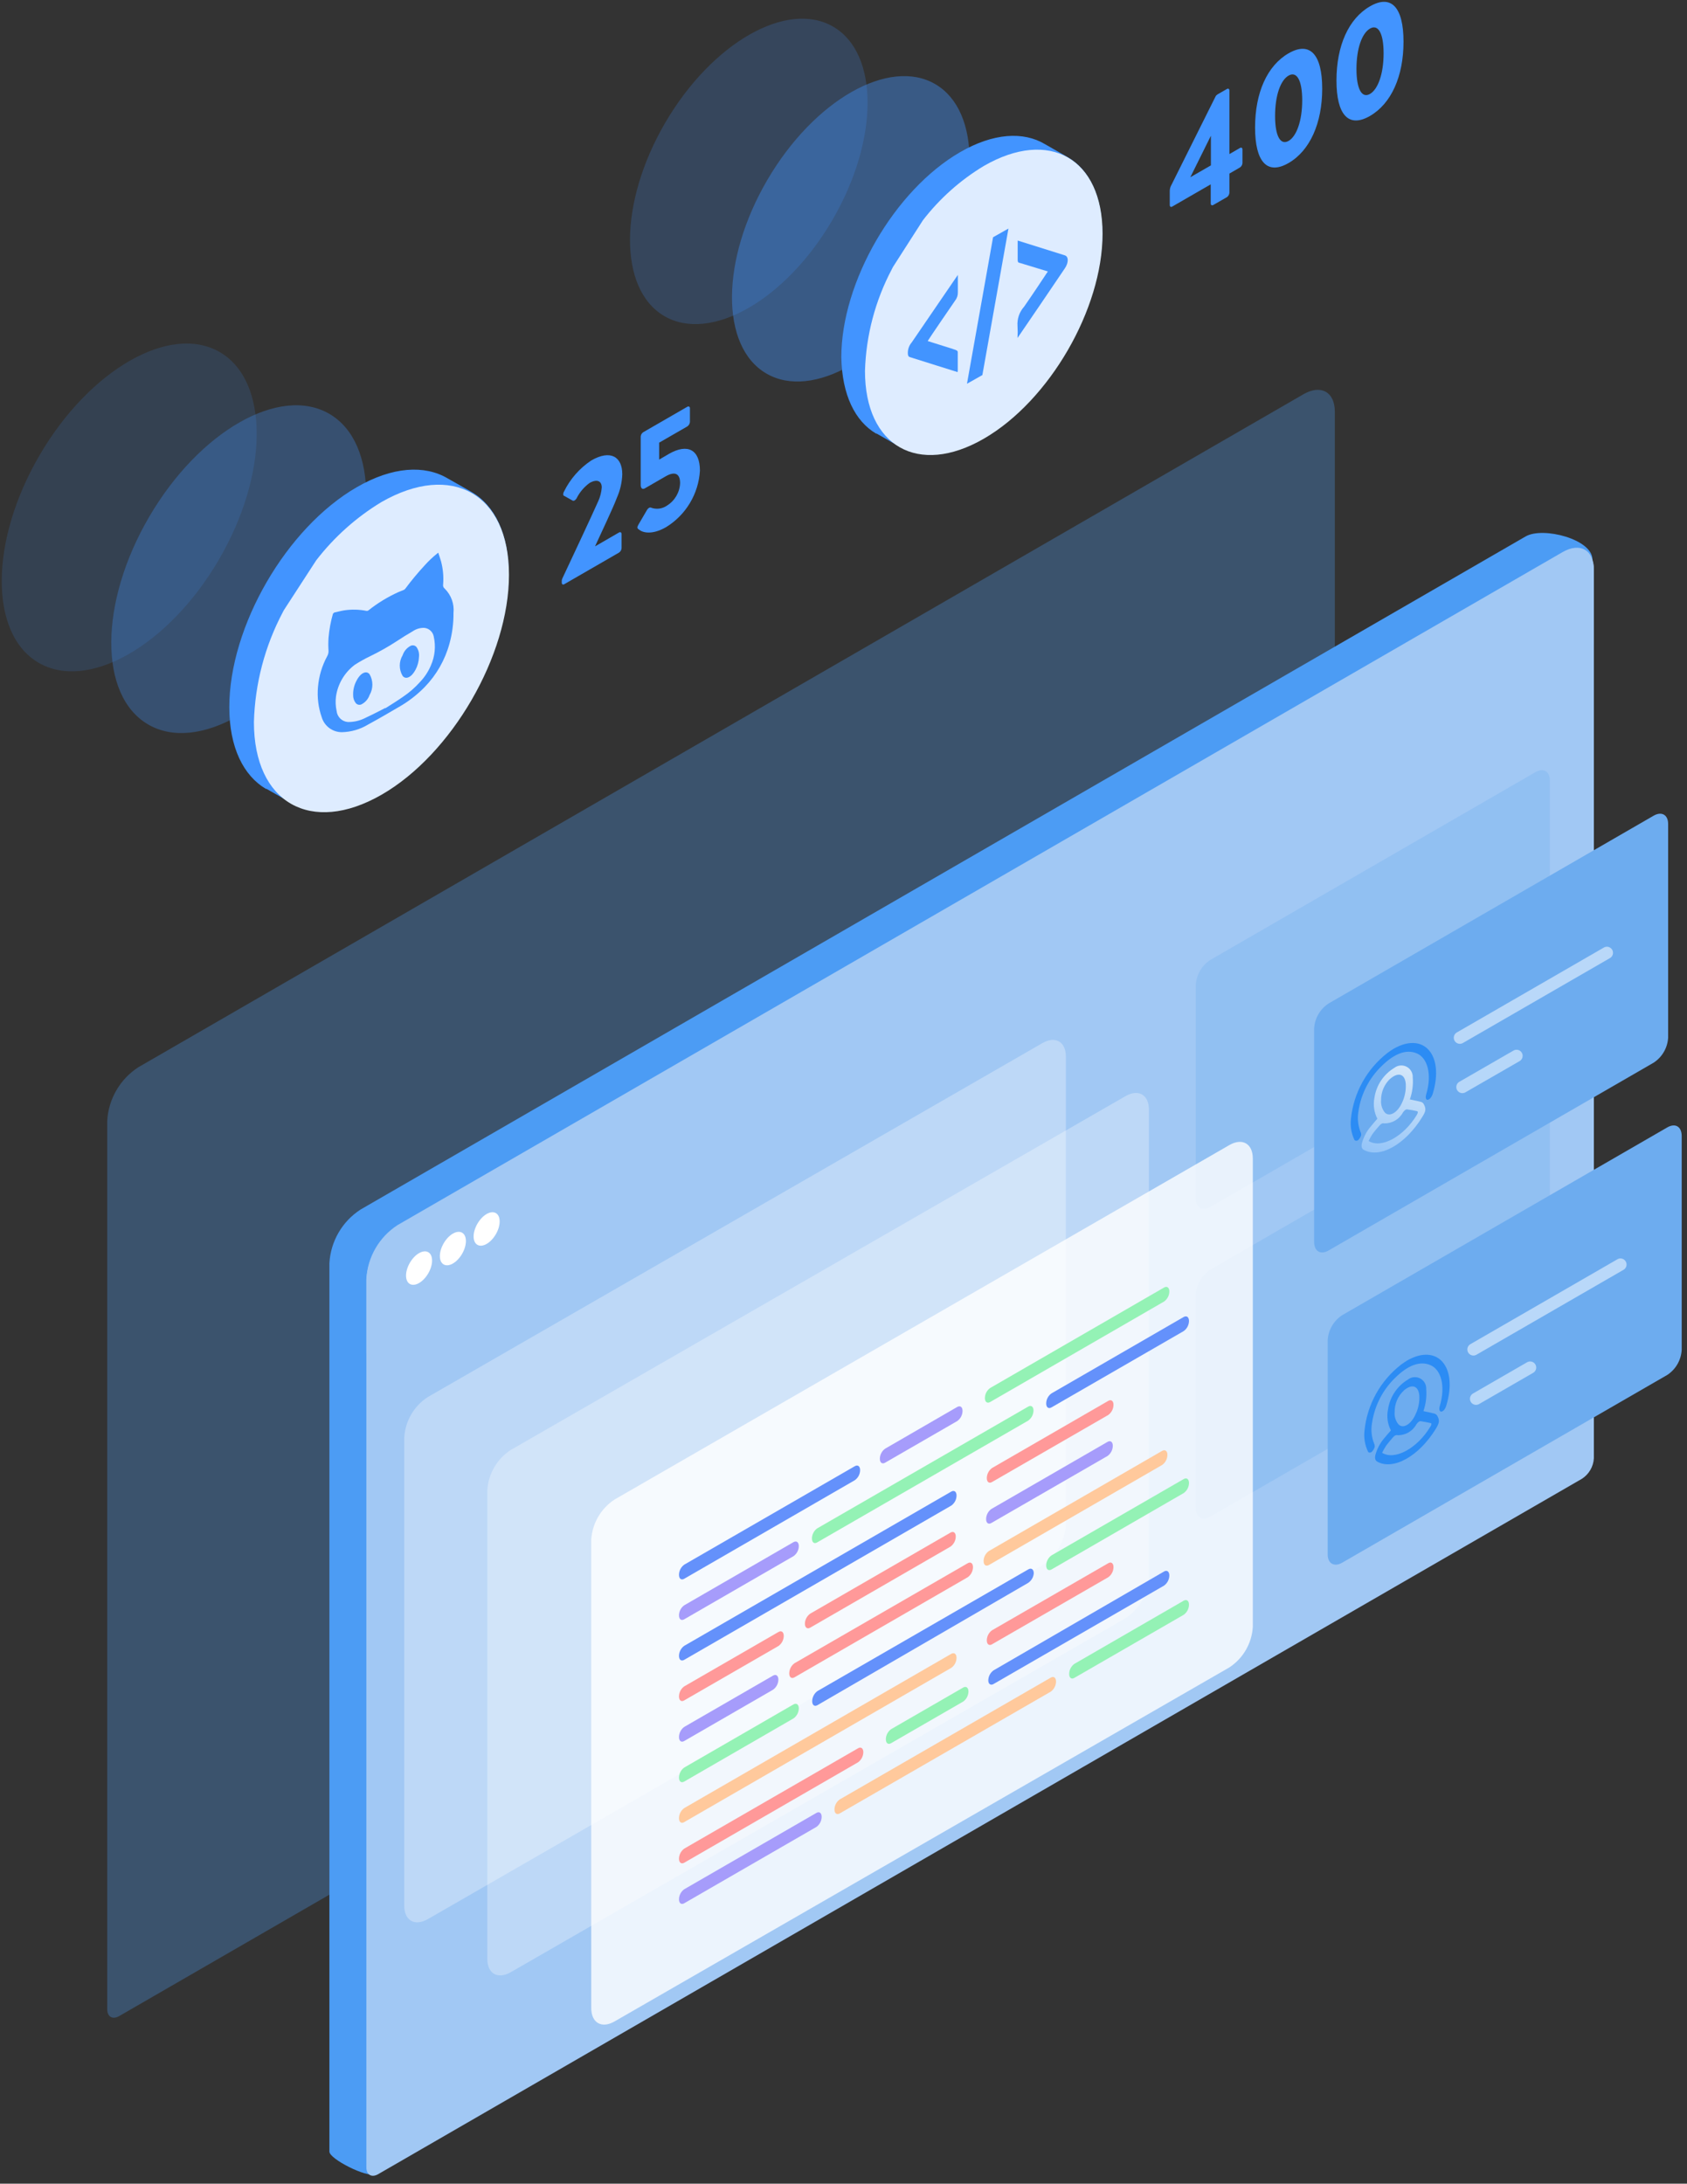 <?xml version="1.0" encoding="UTF-8"?>
<svg width="194px" height="251px" viewBox="0 0 194 251" version="1.1" xmlns="http://www.w3.org/2000/svg" xmlns:xlink="http://www.w3.org/1999/xlink">
    <rect x="0" y="0" width="194" height="251" fill="#333333" stroke="none"/>
    <!-- Generator: Sketch 53 (72520) - https://sketchapp.com -->
    <title>Group 25</title>
    <desc>Created with Sketch.</desc>
    <defs>
        <linearGradient x1="331933%" y1="45636%" x2="346050%" y2="45636%" id="linearGradient-1">
            <stop stop-color="#4C9CF4" offset="0%"></stop>
            <stop stop-color="#ACD4FA" offset="100%"></stop>
        </linearGradient>
        <linearGradient x1="334491%" y1="47360%" x2="349012%" y2="47360%" id="linearGradient-2">
            <stop stop-color="#4C9CF4" offset="0%"></stop>
            <stop stop-color="#ACD4FA" offset="100%"></stop>
        </linearGradient>
        <linearGradient x1="334913%" y1="47453%" x2="349030%" y2="47453%" id="linearGradient-3">
            <stop stop-color="#A1C8F4" offset="0%"></stop>
            <stop stop-color="#DFEDFA" offset="100%"></stop>
        </linearGradient>
        <linearGradient x1="334913%" y1="42733%" x2="349030%" y2="42733%" id="linearGradient-4">
            <stop stop-color="#A1C8F4" offset="0%"></stop>
            <stop stop-color="#DFEDFA" offset="100%"></stop>
        </linearGradient>
        <linearGradient x1="344451%" y1="43175%" x2="348523%" y2="43175%" id="linearGradient-5">
            <stop stop-color="#6DACEF" offset="0%"></stop>
            <stop stop-color="#97C9FE" offset="100%"></stop>
        </linearGradient>
        <linearGradient x1="344451%" y1="46734%" x2="348523%" y2="46734%" id="linearGradient-6">
            <stop stop-color="#6DACEF" offset="0%"></stop>
            <stop stop-color="#97C9FE" offset="100%"></stop>
        </linearGradient>
        <linearGradient x1="345812%" y1="43675%" x2="349883%" y2="43675%" id="linearGradient-7">
            <stop stop-color="#6DACEF" offset="0%"></stop>
            <stop stop-color="#97C9FE" offset="100%"></stop>
        </linearGradient>
        <linearGradient x1="5.739%" y1="260.002%" x2="69.357%" y2="-17.05%" id="linearGradient-8">
            <stop stop-color="#2C8CF4" offset="0%"></stop>
            <stop stop-color="#DFEDFA" offset="100%"></stop>
        </linearGradient>
        <linearGradient x1="264428.831%" y1="35637.342%" x2="265092.865%" y2="33518.393%" id="linearGradient-9">
            <stop stop-color="#2C8CF4" offset="0%"></stop>
            <stop stop-color="#DFEDFA" offset="100%"></stop>
        </linearGradient>
        <linearGradient x1="345968%" y1="47258%" x2="350039%" y2="47258%" id="linearGradient-10">
            <stop stop-color="#6DACEF" offset="0%"></stop>
            <stop stop-color="#97C9FE" offset="100%"></stop>
        </linearGradient>
        <linearGradient x1="185845.757%" y1="27257.341%" x2="186398.248%" y2="25559.064%" id="linearGradient-11">
            <stop stop-color="#2C8CF4" offset="0%"></stop>
            <stop stop-color="#DFEDFA" offset="100%"></stop>
        </linearGradient>
        <linearGradient x1="263755.902%" y1="38654.401%" x2="264539.5%" y2="36243.388%" id="linearGradient-12">
            <stop stop-color="#2C8CF4" offset="0%"></stop>
            <stop stop-color="#DFEDFA" offset="100%"></stop>
        </linearGradient>
    </defs>
    <g id="Page-1" stroke="none" stroke-width="1" fill="none" fill-rule="evenodd">
        <g id="Group-25" transform="translate(-6, -3)" fill-rule="nonzero">
            <g id="commits" transform="translate(0, 37)">
                <path d="M74.45,28.79 L77.18,27.21 C77.35,27.11 77.48,27.21 77.48,27.38 L77.48,29 C77.469,29.211 77.358,29.405 77.18,29.52 L70.89,33.15 C70.73,33.25 70.6,33.15 70.6,32.97 L70.6,32.83 C70.6,32.65 70.6,32.62 70.8,32.21 C71.8,30.08 73.9,25.62 74.8,23.6 C75.026,23.101 75.162,22.566 75.2,22.02 C75.2,21.32 74.69,21.02 73.82,21.5 C73.175,21.964 72.653,22.578 72.3,23.29 C72.18,23.5 71.98,23.61 71.85,23.54 L70.85,22.98 C70.75,22.98 70.73,22.72 70.85,22.52 C71.56,21.066 72.643,19.827 73.99,18.93 C76.23,17.64 77.56,18.52 77.56,20.51 C77.53,21.434 77.323,22.344 76.95,23.19 C76.46,24.49 75.18,27.14 74.45,28.75 L74.45,28.79 Z" id="Shape" fill="#4294FF"></path>
                <path d="M79.42,26.3 L80.42,24.59 C80.53,24.41 80.73,24.29 80.83,24.34 C81.456,24.584 82.162,24.497 82.71,24.11 C83.606,23.551 84.168,22.585 84.21,21.53 C84.21,20.43 83.6,20.15 82.57,20.74 L80.16,22.13 C79.84,22.32 79.68,22.06 79.68,21.77 L79.68,16.18 C79.692,15.977 79.799,15.791 79.97,15.68 L85.03,12.76 C85.2,12.66 85.34,12.76 85.34,12.91 L85.34,14.51 C85.319,14.718 85.205,14.906 85.03,15.02 L81.8,16.88 L81.8,18.83 L82.91,18.18 C85.08,16.93 86.49,17.69 86.49,20.1 C86.329,22.768 84.877,25.19 82.6,26.59 C80.97,27.53 79.89,27.21 79.51,26.89 C79.25,26.73 79.24,26.62 79.42,26.3 Z" id="Shape" fill="#4294FF"></path>
                <ellipse id="Oval" fill="#4294FF" opacity="0.15" transform="translate(20.86, 24.328) rotate(-59.69) translate(-20.86, -24.328) " cx="20.86" cy="24.328" rx="20.67" ry="11.93"></ellipse>
                <ellipse id="Oval" fill="#4294FF" opacity="0.3" transform="translate(33.456, 31.422) rotate(-59.69) translate(-33.456, -31.422) " cx="33.456" cy="31.422" rx="20.67" ry="11.93"></ellipse>
                <path d="M36.58,56.68 L36.58,56.68 L36.66,56.68 L36.66,56.68 L39.17,58.11 L39.67,58.4 C42.3,59.79 45.89,59.51 49.83,57.23 C57.93,52.56 64.49,41.23 64.49,31.95 C64.49,27.33 62.87,24.08 60.24,22.56 L60.06,22.45 L57.5,21 C54.84,19.42 51.14,19.62 47.03,22 C38.93,26.67 32.37,38 32.37,47.29 C32.37,51.92 34,55.15 36.58,56.68 Z" id="Shape" fill="#4294FF"></path>
                <path d="M38.64,36.14 L38.51,36.39 C36.452,40.283 35.32,44.598 35.2,49 C35.2,58.3 41.77,62 49.86,57.36 C57.95,52.72 64.53,41.36 64.53,32.07 C64.53,22.78 57.96,19.07 49.86,23.71 C46.968,25.461 44.425,27.733 42.36,30.41" id="Shape" fill="#DEECFF"></path>
                <path d="M44.43,36.41 C44.81,36.33 45.19,36.22 45.56,36.16 C46.427,36.028 47.31,36.049 48.17,36.22 C48.17,36.22 48.31,36.22 48.38,36.15 C49.433,35.315 50.585,34.613 51.81,34.06 L52.43,33.81 C52.507,33.775 52.572,33.719 52.62,33.65 C53.315,32.718 54.059,31.823 54.85,30.97 C55.292,30.478 55.774,30.024 56.29,29.61 L56.4,29.53 C56.51,29.88 56.63,30.21 56.72,30.53 C56.948,31.387 57.029,32.276 56.96,33.16 C56.917,33.353 56.992,33.552 57.15,33.67 C57.889,34.401 58.256,35.427 58.15,36.46 C58.161,37.646 58.006,38.827 57.69,39.97 C57.179,41.851 56.198,43.572 54.84,44.97 C53.954,45.877 52.944,46.655 51.84,47.28 C50.67,47.96 49.5,48.65 48.33,49.28 C47.424,49.831 46.39,50.134 45.33,50.16 C44.26,50.171 43.311,49.474 43,48.45 C42.605,47.325 42.459,46.127 42.57,44.94 C42.677,43.706 43.038,42.508 43.63,41.42 C43.735,41.234 43.787,41.023 43.78,40.81 C43.746,40.314 43.746,39.816 43.78,39.32 C43.858,38.379 44.029,37.448 44.29,36.54 L44.43,36.41 Z M50.32,47.41 C51.05,46.94 51.71,46.54 52.32,46.11 C53.057,45.616 53.729,45.032 54.32,44.37 C54.84,43.823 55.257,43.186 55.55,42.49 C56.015,41.448 56.13,40.283 55.88,39.17 C55.784,38.633 55.343,38.224 54.8,38.17 C54.331,38.152 53.868,38.285 53.48,38.55 C52.86,38.91 52.25,39.28 51.64,39.69 C50.657,40.331 49.635,40.908 48.58,41.42 C47.963,41.715 47.365,42.049 46.79,42.42 C45.627,43.298 44.854,44.598 44.64,46.04 C44.565,46.6 44.589,47.168 44.71,47.72 C44.776,48.4 45.319,48.935 46,48.99 C46.721,49.001 47.433,48.829 48.07,48.49 C48.9,48.11 49.65,47.71 50.32,47.37 L50.32,47.41 Z" id="Shape" fill="#4294FF"></path>
                <path d="M46.61,45.89 C46.591,45.308 46.729,44.731 47.01,44.22 C47.48,43.31 48.15,43.05 48.5,43.5 C48.929,44.239 48.929,45.151 48.5,45.89 C48.336,46.36 47.995,46.748 47.55,46.97 C47.32,47.068 47.053,46.998 46.9,46.8 C46.703,46.538 46.6,46.217 46.61,45.89 Z" id="Shape" fill="#4294FF"></path>
                <path d="M54.18,41.52 C54.161,42.034 54.024,42.537 53.78,42.99 C53.31,43.88 52.65,44.14 52.3,43.69 C51.864,42.96 51.864,42.05 52.3,41.32 C52.456,40.849 52.79,40.458 53.23,40.23 C53.461,40.121 53.737,40.183 53.9,40.38 C54.132,40.712 54.231,41.118 54.18,41.52 Z" id="Shape" fill="#4294FF"></path>
            </g>
            <g id="browser" transform="translate(18, 47)">
                <path d="M137.92,1.3 C139.92,0.16 141.5,1.07 141.5,3.3 L141.5,105.45 C141.451,106.414 140.941,107.297 140.13,107.82 L1.7,187.74 C0.95,188.17 0.33,187.82 0.33,186.95 L0.33,84.84 C0.469,82.33 1.8,80.037 3.91,78.67 L137.92,1.3 Z" id="Shape" fill="url(#linearGradient-1)" opacity="0.3"></path>
                <path d="M171.12,20.29 L167.12,121.8 C167.072,122.77 166.558,123.657 165.74,124.18 L31,205.89 C30.24,206.33 25.88,204.18 25.88,203.31 L25.88,101.2 C26.019,98.69 27.35,96.397 29.46,95.03 L163.46,17.65 C165.47,16.51 171.12,18 171.12,20.29 Z" id="Shape" fill="url(#linearGradient-2)"></path>
                <path d="M30.13,146.26 L30.13,103 C30.271,100.487 31.6,98.192 33.71,96.82 L167.71,19.45 C169.71,18.31 171.29,19.22 171.29,21.45 L171.29,123.61 C171.239,124.576 170.725,125.459 169.91,125.98 L31.5,205.9 C30.75,206.34 30.13,205.99 30.13,205.12 L30.13,159.12" id="Shape" fill="url(#linearGradient-3)"></path>
                <path d="M117.31,61.25 L30.13,111.59 L30.13,103.12 C30.269,100.61 31.6,98.317 33.71,96.95 L167.71,19.57 C169.71,18.44 171.29,19.34 171.29,21.57 L171.29,30.04" id="Shape" fill="url(#linearGradient-4)"></path>
                <ellipse id="Oval" fill="#FFFFFF" transform="translate(36.19, 101.758) rotate(-59.69) translate(-36.19, -101.758) " cx="36.19" cy="101.758" rx="2.11" ry="1.22"></ellipse>
                <ellipse id="Oval" fill="#FFFFFF" transform="translate(40.081, 99.514) rotate(-59.69) translate(-40.081, -99.514) " cx="40.081" cy="99.514" rx="2.11" ry="1.22"></ellipse>
                <ellipse id="Oval" fill="#FFFFFF" transform="translate(43.962, 97.261) rotate(-59.69) translate(-43.962, -97.261) " cx="43.962" cy="97.261" rx="2.11" ry="1.22"></ellipse>
                <path d="M164.56,44.76 C165.48,44.23 166.23,44.66 166.23,45.71 L166.23,70.28 C166.164,71.451 165.544,72.521 164.56,73.16 L127.18,94.74 C126.26,95.27 125.51,94.84 125.51,93.79 L125.51,69.22 C125.576,68.049 126.196,66.979 127.18,66.34 L164.56,44.76 Z" id="Shape" fill="url(#linearGradient-5)" opacity="0.3"></path>
                <path d="M164.56,80.35 C165.48,79.82 166.23,80.25 166.23,81.3 L166.23,105.87 C166.164,107.041 165.544,108.111 164.56,108.75 L127.18,130.33 C126.26,130.86 125.51,130.43 125.51,129.38 L125.51,104.81 C125.577,103.639 126.197,102.57 127.18,101.93 L164.56,80.35 Z" id="Shape" fill="url(#linearGradient-6)" opacity="0.3"></path>
                <path d="M107.87,75.9 C109.36,75.04 110.57,75.73 110.57,77.44 L110.57,131.25 C110.457,133.143 109.456,134.871 107.87,135.91 L37.2,176.59 C35.7,177.45 34.49,176.76 34.49,175.05 L34.49,121.24 C34.596,119.343 35.603,117.61 37.2,116.58 L107.87,75.9 Z" id="Shape" fill="#FFFFFF" opacity="0.3"></path>
                <path d="M117.42,82 C118.91,81.14 120.12,81.83 120.12,83.54 L120.12,137.35 C120.007,139.243 119.006,140.971 117.42,142.01 L46.74,182.69 C45.25,183.55 44.04,182.87 44.04,181.15 L44.04,127.31 C44.147,125.418 45.15,123.691 46.74,122.66 L117.42,82 Z" id="Shape" fill="#FFFFFF" opacity="0.3"></path>
                <path d="M129.37,87.62 C130.86,86.76 132.07,87.45 132.07,89.16 L132.07,143 C131.957,144.893 130.956,146.621 129.37,147.66 L58.69,188.34 C57.2,189.21 55.99,188.52 55.99,186.8 L55.99,133 C56.097,131.108 57.1,129.381 58.69,128.35 L129.37,87.62 Z" id="Shape" fill="#FFFFFF" opacity="0.8"></path>
                <path d="M97.39,129.06 L66.68,146.79 C66.35,146.98 66.08,146.79 66.08,146.33 L66.08,146.33 C66.088,145.874 66.31,145.448 66.68,145.18 L97.39,127.45 C97.73,127.26 98,127.45 98,127.91 L98,127.91 C97.993,128.369 97.766,128.797 97.39,129.06 L97.39,129.06 Z" id="Shape" fill="#6491FB"></path>
                <path d="M115.45,118.64 L102.08,126.35 C101.75,126.55 101.48,126.35 101.48,125.9 L101.48,125.9 C101.485,125.44 101.707,125.01 102.08,124.74 L115.45,117.02 C115.78,116.83 116.05,117.02 116.05,117.48 L116.05,117.48 C116.042,117.939 115.82,118.368 115.45,118.64 L115.45,118.64 Z" id="Shape" fill="#FF9999"></path>
                <path d="M97.31,133.77 L81.17,143.09 C80.84,143.28 80.56,143.09 80.56,142.63 L80.56,142.63 C80.572,142.172 80.798,141.746 81.17,141.48 L97.31,132.16 C97.64,131.97 97.91,132.16 97.91,132.62 L97.91,132.62 C97.902,133.076 97.68,133.502 97.31,133.77 L97.31,133.77 Z" id="Shape" fill="#FF9999"></path>
                <path d="M77.53,145.19 L66.68,151.45 C66.35,151.65 66.08,151.45 66.08,151 L66.08,151 C66.085,150.54 66.307,150.11 66.68,149.84 L77.53,143.58 C77.86,143.39 78.13,143.58 78.13,144.04 L78.13,144.04 C78.122,144.496 77.9,144.922 77.53,145.19 L77.53,145.19 Z" id="Shape" fill="#FF9999"></path>
                <path d="M115.37,123.35 L102,131.06 C101.67,131.26 101.4,131.06 101.4,130.61 L101.4,130.61 C101.405,130.15 101.627,129.72 102,129.45 L115.37,121.73 C115.7,121.54 115.97,121.73 115.97,122.19 L115.97,122.19 C115.962,122.649 115.74,123.078 115.37,123.35 L115.37,123.35 Z" id="Shape" fill="#A69CFB"></path>
                <path d="M86.3,126.14 L66.68,137.47 C66.35,137.66 66.08,137.47 66.08,137.01 L66.08,137.01 C66.088,136.551 66.31,136.122 66.68,135.85 L86.3,124.53 C86.64,124.33 86.91,124.53 86.91,124.98 L86.91,124.98 C86.906,125.443 86.679,125.875 86.3,126.14 L86.3,126.14 Z" id="Shape" fill="#6491FB"></path>
                <path d="M98.08,119.34 L89.78,124.13 C89.45,124.32 89.18,124.13 89.18,123.67 L89.18,123.67 C89.188,123.214 89.41,122.788 89.78,122.52 L98.08,117.72 C98.42,117.53 98.69,117.72 98.69,118.18 L98.69,118.18 C98.683,118.642 98.456,119.073 98.08,119.34 L98.08,119.34 Z" id="Shape" fill="#A69CFB"></path>
                <path d="M121.87,105.6 L101.87,117.15 C101.53,117.35 101.26,117.15 101.26,116.7 L101.26,116.7 C101.264,116.237 101.491,115.805 101.87,115.54 L121.87,103.99 C122.2,103.8 122.47,103.99 122.47,104.45 L122.47,104.45 C122.462,104.906 122.24,105.332 121.87,105.6 L121.87,105.6 Z" id="Shape" fill="#94F2B5"></path>
                <path d="M102.25,149.57 L121.87,138.25 C122.24,137.978 122.462,137.549 122.47,137.09 L122.47,137.09 C122.47,136.64 122.2,136.44 121.87,136.63 L102.25,148 C101.88,148.268 101.658,148.694 101.65,149.15 L101.65,149.15 C101.65,149.56 101.92,149.76 102.25,149.57 Z" id="Shape" fill="#6491FB"></path>
                <path d="M90.47,156.37 L98.77,151.58 C99.14,151.312 99.362,150.886 99.37,150.43 L99.37,150.43 C99.37,149.98 99.1,149.78 98.77,149.97 L90.47,154.76 C90.097,155.03 89.875,155.46 89.87,155.92 L89.87,155.92 C89.87,156.36 90.14,156.57 90.47,156.37 Z" id="Shape" fill="#94F2B5"></path>
                <path d="M66.68,170.11 L86.68,158.56 C87.05,158.288 87.272,157.859 87.28,157.4 L87.28,157.4 C87.28,156.96 87.01,156.75 86.68,156.95 L66.68,168.49 C66.31,168.762 66.088,169.191 66.08,169.65 L66.08,169.65 C66.08,170.09 66.35,170.3 66.68,170.11 Z" id="Shape" fill="#FF9999"></path>
                <path d="M79.25,134.87 L66.68,142.13 C66.35,142.32 66.08,142.13 66.08,141.67 L66.08,141.67 C66.088,141.214 66.31,140.788 66.68,140.52 L79.25,133.26 C79.59,133.07 79.86,133.26 79.86,133.72 L79.86,133.72 C79.853,134.179 79.626,134.607 79.25,134.87 L79.25,134.87 Z" id="Shape" fill="#A69CFB"></path>
                <path d="M106.24,119.29 L81.97,133.29 C81.64,133.49 81.37,133.29 81.37,132.84 L81.37,132.84 C81.375,132.38 81.597,131.95 81.97,131.68 L106.24,117.68 C106.57,117.48 106.85,117.68 106.85,118.13 L106.85,118.13 C106.841,118.591 106.615,119.021 106.24,119.29 L106.24,119.29 Z" id="Shape" fill="#94F2B5"></path>
                <path d="M124.12,109 L108.92,117.77 C108.58,117.97 108.31,117.77 108.31,117.32 L108.31,117.32 C108.314,116.857 108.541,116.425 108.92,116.16 L124.12,107.38 C124.46,107.19 124.73,107.38 124.73,107.84 L124.73,107.84 C124.723,108.302 124.496,108.733 124.12,109 L124.12,109 Z" id="Shape" fill="#6491FB"></path>
                <path d="M111.55,147.25 L124.12,139.99 C124.46,139.8 124.73,139.99 124.73,140.45 L124.73,140.45 C124.723,140.912 124.496,141.343 124.12,141.61 L111.55,148.86 C111.22,149.06 110.95,148.86 110.95,148.41 L110.95,148.41 C110.955,147.95 111.177,147.52 111.55,147.25 L111.55,147.25 Z" id="Shape" fill="#94F2B5"></path>
                <path d="M84.57,162.83 L108.84,148.83 C109.17,148.64 109.44,148.83 109.44,149.29 L109.44,149.29 C109.432,149.746 109.21,150.172 108.84,150.44 L84.57,164.44 C84.23,164.63 83.96,164.44 83.96,163.98 L83.96,163.98 C83.97,163.522 84.196,163.095 84.57,162.83 L84.57,162.83 Z" id="Shape" fill="#FFC99C"></path>
                <path d="M66.68,173.16 L81.89,164.38 C82.22,164.19 82.49,164.38 82.49,164.84 L82.49,164.84 C82.482,165.296 82.26,165.722 81.89,165.99 L66.68,174.77 C66.35,174.96 66.08,174.77 66.08,174.31 L66.08,174.31 C66.088,173.854 66.31,173.428 66.68,173.16 L66.68,173.16 Z" id="Shape" fill="#A69CFB"></path>
                <path d="M97.39,147.71 L66.68,165.44 C66.35,165.64 66.08,165.44 66.08,164.99 L66.08,164.99 C66.085,164.53 66.307,164.1 66.68,163.83 L97.39,146.1 C97.73,145.91 98,146.1 98,146.56 L98,146.56 C97.993,147.019 97.766,147.447 97.39,147.71 L97.39,147.71 Z" id="Shape" fill="#FFC99C"></path>
                <path d="M115.45,137.29 L102.08,145 C101.75,145.2 101.48,145 101.48,144.55 L101.48,144.55 C101.485,144.09 101.707,143.66 102.08,143.39 L115.45,135.68 C115.78,135.48 116.05,135.68 116.05,136.13 L116.05,136.13 C116.045,136.59 115.823,137.02 115.45,137.29 L115.45,137.29 Z" id="Shape" fill="#FF9999"></path>
                <path d="M79.25,153.52 L66.68,160.78 C66.35,160.97 66.08,160.78 66.08,160.32 L66.08,160.32 C66.088,159.864 66.31,159.438 66.68,159.17 L79.25,151.91 C79.59,151.72 79.86,151.91 79.86,152.37 L79.86,152.37 C79.853,152.829 79.626,153.257 79.25,153.52 L79.25,153.52 Z" id="Shape" fill="#94F2B5"></path>
                <path d="M106.24,137.94 L82,152 C81.67,152.19 81.4,152 81.4,151.54 L81.4,151.54 C81.408,151.081 81.63,150.652 82,150.38 L106.27,136.38 C106.6,136.19 106.88,136.38 106.88,136.84 L106.88,136.84 C106.846,137.285 106.61,137.69 106.24,137.94 L106.24,137.94 Z" id="Shape" fill="#6491FB"></path>
                <path d="M124.12,127.62 L108.92,136.4 C108.58,136.59 108.31,136.4 108.31,135.94 L108.31,135.94 C108.317,135.478 108.544,135.047 108.92,134.78 L124.12,126.01 C124.46,125.81 124.73,126.01 124.73,126.46 L124.73,126.46 C124.726,126.923 124.499,127.355 124.12,127.62 L124.12,127.62 Z" id="Shape" fill="#94F2B5"></path>
                <path d="M76.9,150.22 L66.68,156.12 C66.35,156.31 66.08,156.12 66.08,155.66 L66.08,155.66 C66.088,155.201 66.31,154.772 66.68,154.5 L76.9,148.6 C77.24,148.41 77.51,148.6 77.51,149.06 L77.51,149.06 C77.503,149.522 77.276,149.953 76.9,150.22 L76.9,150.22 Z" id="Shape" fill="#A69CFB"></path>
                <path d="M99.29,137.29 L79.36,148.8 C79.03,148.99 78.76,148.8 78.76,148.34 L78.76,148.34 C78.768,147.881 78.99,147.452 79.36,147.18 L99.29,135.68 C99.62,135.49 99.89,135.68 99.89,136.14 L99.89,136.14 C99.882,136.596 99.66,137.022 99.29,137.29 L99.29,137.29 Z" id="Shape" fill="#FF9999"></path>
                <path d="M121.64,124.39 L101.72,135.89 C101.38,136.08 101.11,135.89 101.11,135.43 L101.11,135.43 C101.117,134.971 101.344,134.543 101.72,134.28 L121.64,122.77 C121.98,122.58 122.25,122.77 122.25,123.23 L122.25,123.23 C122.243,123.692 122.016,124.123 121.64,124.39 L121.64,124.39 Z" id="Shape" fill="#FFC99C"></path>
                <path d="M178.16,49.76 C179.08,49.23 179.83,49.65 179.83,50.71 L179.83,75.28 C179.761,76.448 179.141,77.513 178.16,78.15 L140.79,99.73 C139.87,100.27 139.12,99.84 139.12,98.73 L139.12,74.21 C139.189,73.042 139.809,71.977 140.79,71.34 L178.16,49.76 Z" id="Shape" fill="url(#linearGradient-7)"></path>
                <path d="M151.45,82.67 C151.02,82.55 150.58,82.47 150.13,82.37 C150.418,81.556 150.531,80.69 150.46,79.83 C150.481,79.321 150.205,78.846 149.752,78.613 C149.3,78.379 148.753,78.429 148.35,78.74 C147.115,79.481 146.275,80.736 146.06,82.16 C145.891,82.984 146.007,83.841 146.39,84.59 C146.15,84.88 145.9,85.14 145.68,85.43 C145.172,86.004 144.806,86.689 144.61,87.43 C144.53,87.79 144.61,88.03 144.79,88.15 C146.65,89.22 149.6,87.57 151.55,84.4 C151.94,83.78 152.04,83.47 151.73,82.92 C151.672,82.804 151.572,82.715 151.45,82.67 L151.45,82.67 Z M147.86,80.01 C148.8,79.19 149.58,79.43 149.66,80.61 C149.697,81.356 149.545,82.098 149.22,82.77 C148.71,83.89 147.8,84.42 147.27,83.9 C146.94,83.5 146.779,82.987 146.82,82.47 C146.807,81.538 147.184,80.642 147.86,80 L147.86,80.01 Z M150.93,84.15 C149.44,86.63 146.84,88.07 145.39,87.15 C145.512,86.884 145.652,86.627 145.81,86.38 C146.04,86.05 146.31,85.76 146.56,85.46 C146.81,85.16 146.96,85.08 147.2,85.13 C148.094,85.138 148.919,84.649 149.34,83.86 C149.51,83.62 149.66,83.5 149.83,83.52 C150.207,83.567 150.58,83.634 150.95,83.72 C151.08,83.76 151.08,83.91 150.93,84.15 Z" id="Shape" fill="url(#linearGradient-8)"></path>
                <path d="M148.26,76.55 C148.03,76.7 147.8,76.84 147.58,77.01 C145.179,78.862 143.648,81.622 143.35,84.64 C143.26,85.467 143.406,86.302 143.77,87.05 C143.89,87.145 144.06,87.145 144.18,87.05 C144.336,86.901 144.453,86.715 144.52,86.51 C144.545,86.369 144.52,86.225 144.45,86.1 C144.157,85.346 144.078,84.526 144.22,83.73 C144.504,81.767 145.429,79.953 146.85,78.57 C148.34,77.09 149.72,76.57 150.93,77.08 C152.14,77.59 152.71,79.45 152.01,81.79 C151.88,82.23 152.01,82.46 152.21,82.41 C152.41,82.36 152.64,82.12 152.77,81.69 C154.1,77.26 151.74,74.56 148.26,76.55 Z" id="Shape" fill="url(#linearGradient-9)"></path>
                <path d="M155.88,75.28 L172.79,65.52" id="Shape" stroke="#B9D8F9" stroke-width="1.4" fill="#6491FB" stroke-linecap="round" stroke-linejoin="round"></path>
                <path d="M156.17,80.95 L162.4,77.36" id="Shape" stroke="#B6D7F9" stroke-width="1.4" fill="#6491FB" stroke-linecap="round" stroke-linejoin="round"></path>
                <path d="M179.73,85.59 C180.65,85.06 181.39,85.48 181.39,86.59 L181.39,111.16 C181.326,112.329 180.71,113.399 179.73,114.04 L142.35,135.62 C141.43,136.15 140.68,135.72 140.68,134.67 L140.68,110.05 C140.746,108.879 141.366,107.809 142.35,107.17 L179.73,85.59 Z" id="Shape" fill="url(#linearGradient-10)"></path>
                <path d="M153,118.5 C152.58,118.38 152.14,118.3 151.69,118.2 C151.971,117.385 152.08,116.52 152.01,115.66 C152.036,115.151 151.763,114.674 151.311,114.44 C150.858,114.205 150.311,114.256 149.91,114.57 C148.674,115.31 147.834,116.565 147.62,117.99 C147.446,118.814 147.562,119.673 147.95,120.42 C147.7,120.71 147.46,120.97 147.23,121.26 C146.722,121.834 146.356,122.519 146.16,123.26 C146.08,123.63 146.16,123.86 146.35,123.99 C148.2,125.05 151.16,123.41 153.11,120.24 C153.49,119.61 153.6,119.3 153.29,118.75 C153.226,118.635 153.123,118.547 153,118.5 L153,118.5 Z M149.41,115.85 C150.35,115.02 151.13,115.26 151.22,116.44 C151.254,117.186 151.099,117.929 150.77,118.6 C150.26,119.73 149.35,120.26 148.83,119.73 C148.494,119.333 148.332,118.818 148.38,118.3 C148.367,117.374 148.745,116.484 149.42,115.85 L149.41,115.85 Z M152.48,119.99 C151,122.47 148.39,123.9 146.94,122.99 C147.065,122.724 147.209,122.466 147.37,122.22 C147.6,121.89 147.86,121.6 148.11,121.3 C148.36,121 148.52,120.92 148.75,120.97 C149.644,120.978 150.469,120.489 150.89,119.7 C151.07,119.46 151.21,119.34 151.38,119.36 C151.76,119.42 152.14,119.48 152.5,119.57 C152.65,119.59 152.64,119.74 152.49,120 L152.48,119.99 Z" id="Shape" fill="url(#linearGradient-11)"></path>
                <path d="M149.82,112.38 C149.59,112.53 149.37,112.67 149.14,112.84 C146.739,114.692 145.208,117.452 144.91,120.47 C144.82,121.297 144.966,122.132 145.33,122.88 C145.39,122.99 145.61,123 145.75,122.88 C145.901,122.729 146.014,122.544 146.08,122.34 C146.102,122.2 146.081,122.057 146.02,121.93 C145.718,121.178 145.635,120.357 145.78,119.56 C146.07,117.599 146.994,115.787 148.41,114.4 C149.9,112.92 151.28,112.4 152.49,112.91 C153.7,113.42 154.27,115.28 153.57,117.62 C153.44,118.06 153.57,118.29 153.78,118.25 C153.99,118.21 154.21,117.95 154.33,117.52 C155.66,113.09 153.31,110.39 149.82,112.38 Z" id="Shape" fill="url(#linearGradient-12)"></path>
                <path d="M157.44,111.11 L174.35,101.35" id="Shape" stroke="#B9D8F9" stroke-width="1.4" fill="#6491FB" stroke-linecap="round" stroke-linejoin="round"></path>
                <path d="M157.74,116.78 L163.96,113.19" id="Shape" stroke="#B6D7F9" stroke-width="1.4" fill="#6491FB" stroke-linecap="round" stroke-linejoin="round"></path>
            </g>
            <g id="lines_of_code" transform="translate(72, 0)">
                <path d="M68.52,26.56 L68.52,25 C68.513,24.733 68.582,24.469 68.72,24.24 L73.79,14.08 C73.84,13.984 73.917,13.905 74.01,13.85 L75.09,13.23 C75.25,13.13 75.38,13.23 75.38,13.41 L75.38,20.71 L76.59,20.01 C76.76,19.91 76.88,20.01 76.88,20.18 L76.88,21.74 C76.868,21.946 76.761,22.135 76.59,22.25 L75.38,22.95 L75.38,25.14 C75.37,25.342 75.271,25.529 75.11,25.65 L73.51,26.57 C73.36,26.65 73.23,26.57 73.23,26.38 L73.23,24.19 L68.81,26.74 C68.65,26.84 68.52,26.76 68.52,26.56 Z M70.87,23.38 L73.25,22.01 L73.25,18.6 L73.25,18.6 L70.9,23.34 L70.87,23.38 Z" id="Shape" fill="#4294FF"></path>
                <path d="M78.33,17.66 C78.33,13.66 79.72,10.55 82.18,9.13 C84.64,7.71 86.05,9.25 86.05,13.2 C86.05,17.15 84.64,20.32 82.18,21.74 C79.72,23.16 78.33,21.6 78.33,17.66 Z M83.75,14.53 C83.75,12.17 83.1,11.16 82.18,11.69 C81.26,12.22 80.63,13.97 80.63,16.33 C80.63,18.69 81.27,19.72 82.18,19.2 C83.09,18.68 83.75,16.91 83.75,14.53 L83.75,14.53 Z" id="Shape" fill="#4294FF"></path>
                <path d="M87.69,12.26 C87.69,8.26 89.08,5.15 91.54,3.73 C94,2.31 95.4,3.84 95.4,7.8 C95.4,11.76 94,14.91 91.54,16.33 C89.08,17.75 87.69,16.2 87.69,12.26 Z M93.11,9.13 C93.11,6.76 92.46,5.75 91.54,6.29 C90.62,6.83 89.99,8.57 89.99,10.93 C89.99,13.29 90.63,14.32 91.54,13.8 C92.45,13.28 93.11,11.51 93.11,9.13 Z" id="Shape" fill="#4294FF"></path>
                <ellipse id="Oval" fill="#4294FF" opacity="0.2" transform="translate(20.109, 22.702) rotate(-59.69) translate(-20.109, -22.702) " cx="20.109" cy="22.702" rx="19.26" ry="11.12"></ellipse>
                <ellipse id="Oval" fill="#4294FF" opacity="0.4" transform="translate(31.838, 29.301) rotate(-59.69) translate(-31.838, -29.301) " cx="31.838" cy="29.301" rx="19.26" ry="11.12"></ellipse>
                <path d="M34.75,52.84 L34.75,52.84 L34.82,52.84 L34.82,52.84 L37.16,54.18 L37.62,54.45 C40.08,55.74 43.42,55.45 47.09,53.36 C54.63,49 60.75,38.45 60.75,29.8 C60.75,25.5 59.24,22.47 56.75,21.05 C56.691,21.02 56.634,20.987 56.58,20.95 L54.17,19.57 C51.69,18.09 48.24,18.28 44.41,20.49 C36.87,24.85 30.75,35.4 30.75,44.06 C30.83,48.4 32.33,51.41 34.75,52.84 Z" id="Shape" fill="#4294FF"></path>
                <path d="M36.68,33.7 L36.56,33.94 C34.647,37.552 33.59,41.555 33.47,45.64 C33.47,54.3 39.59,57.78 47.13,53.43 C54.67,49.08 60.79,38.52 60.79,29.87 C60.79,21.22 54.68,17.72 47.13,22.08 C44.43,23.708 42.056,25.824 40.13,28.32" id="Shape" fill="#DEECFF"></path>
                <polygon id="Shape" fill="#4294FF" points="48.2 30.27 49.97 29.27 46.97 46.11 45.2 47.11"></polygon>
                <path d="M54.5,34.2 L51.21,33.2 C51.08,33.2 51.03,33.07 51.03,32.87 C51.03,31.68 51.03,31.28 51.03,30.65 L56.45,32.35 C56.9,32.49 56.9,33.19 56.45,33.85 C56.14,34.32 51.36,41.36 51.01,41.85 C51.04,41.391 51.04,40.929 51.01,40.47 C50.951,39.658 51.226,38.856 51.77,38.25 C52.59,37.08 54.25,34.59 54.5,34.2 Z" id="Shape" fill="#4294FF"></path>
                <path d="M44.12,45.77 C42.61,45.31 41.21,44.85 38.61,44.04 C38.46,43.99 38.42,43.87 38.4,43.67 C38.373,43.188 38.534,42.715 38.85,42.35 C41.53,38.45 43.62,35.35 44.15,34.6 L44.15,35.06 C44.15,35.58 44.15,36.11 44.15,36.61 C44.16,36.955 44.046,37.291 43.83,37.56 C43.36,38.24 41.03,41.64 40.68,42.2 L42.43,42.75 C43.99,43.25 44.13,43.24 44.14,43.48 C44.14,44.17 44.14,44.87 44.14,45.56 C44.15,45.61 44.13,45.66 44.12,45.77 Z" id="Shape" fill="#4294FF"></path>
            </g>
        </g>
    </g>
</svg>